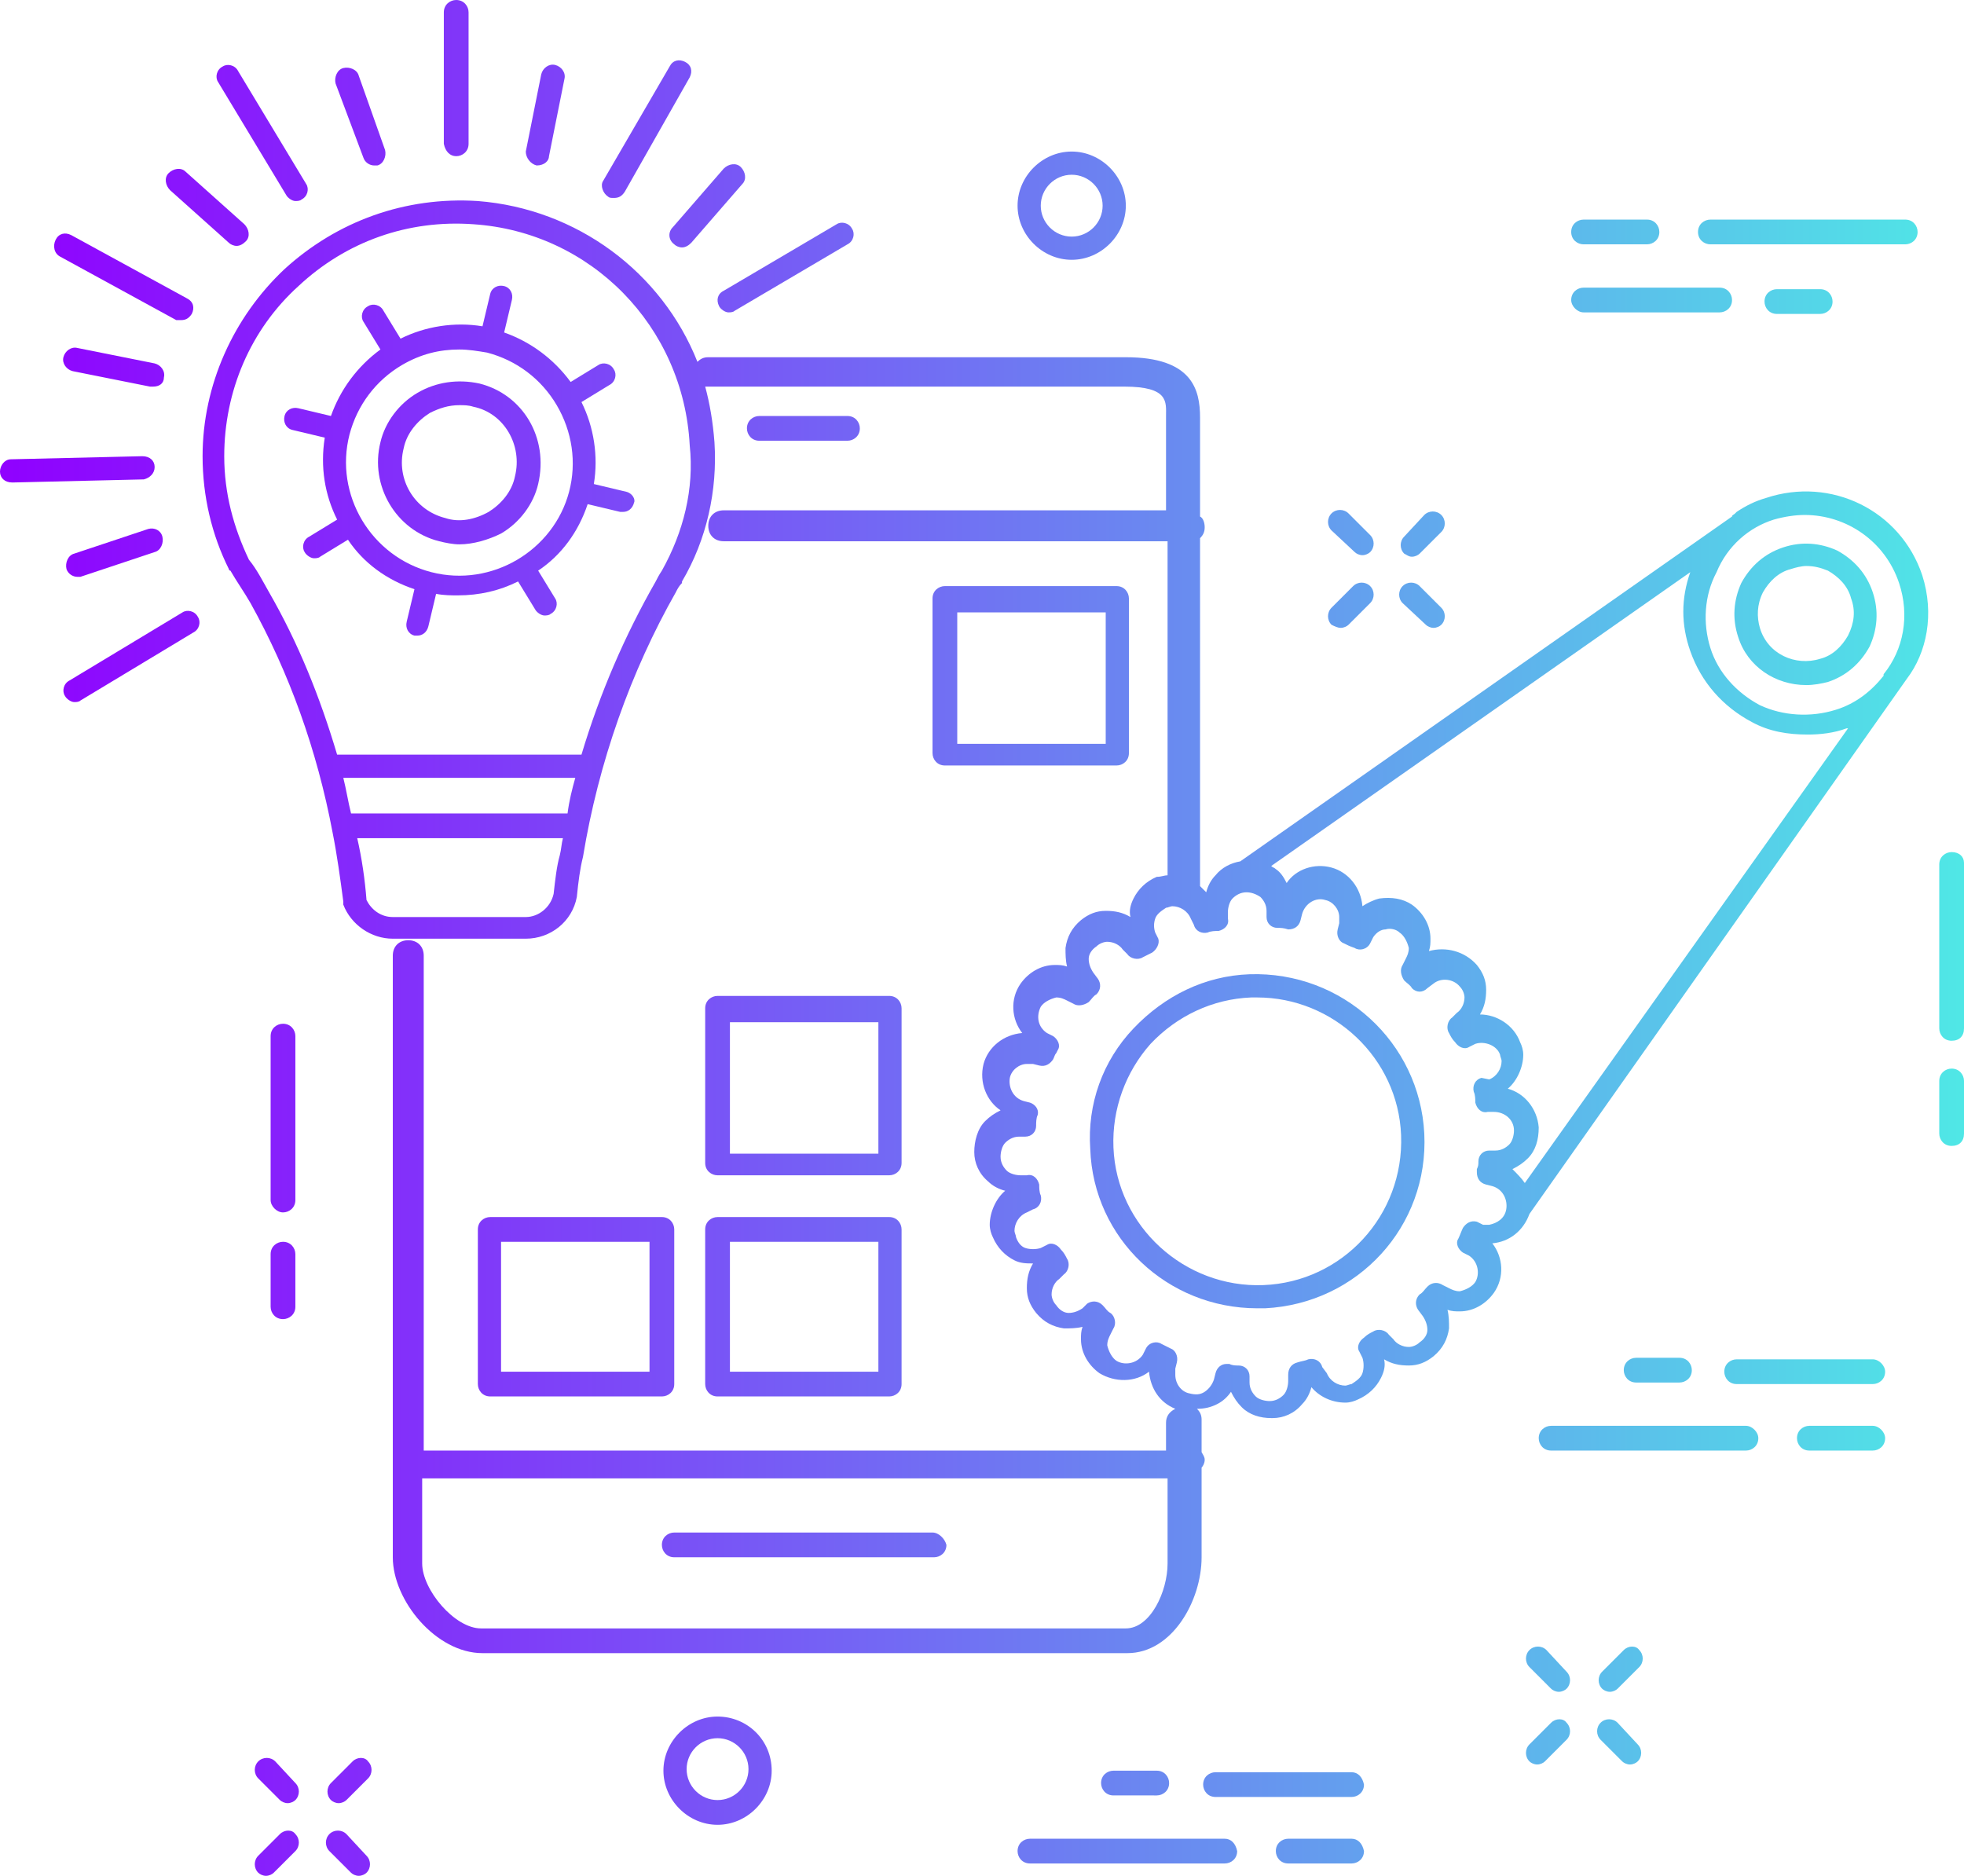 <?xml version="1.0" encoding="UTF-8"?> <!-- Generator: Adobe Illustrator 22.0.1, SVG Export Plug-In . SVG Version: 6.00 Build 0) --> <svg xmlns="http://www.w3.org/2000/svg" xmlns:xlink="http://www.w3.org/1999/xlink" id="Слой_1" x="0px" y="0px" viewBox="0 0 127 121.3" style="enable-background:new 0 0 127 121.3;" xml:space="preserve"> <style type="text/css"> .st0{fill:url(#SVGID_1_);} .st1{fill:url(#SVGID_2_);} .st2{fill:url(#SVGID_3_);} .st3{fill:url(#SVGID_4_);} .st4{fill:url(#SVGID_5_);} .st5{fill:url(#SVGID_6_);} .st6{fill:url(#SVGID_7_);} .st7{fill:url(#SVGID_8_);} .st8{fill:url(#SVGID_9_);} .st9{fill:url(#SVGID_10_);} .st10{fill:url(#SVGID_11_);} .st11{fill:url(#SVGID_12_);} .st12{fill:url(#SVGID_13_);} .st13{fill:url(#SVGID_14_);} .st14{fill:url(#SVGID_15_);} .st15{fill:url(#SVGID_16_);} .st16{fill:url(#SVGID_17_);} .st17{fill:url(#SVGID_18_);} .st18{fill:url(#SVGID_19_);} .st19{fill:url(#SVGID_20_);} .st20{fill:url(#SVGID_21_);} .st21{fill:url(#SVGID_22_);} .st22{fill:url(#SVGID_23_);} .st23{fill:url(#SVGID_24_);} .st24{fill:url(#SVGID_25_);} .st25{fill:url(#SVGID_26_);} .st26{fill:url(#SVGID_27_);} .st27{fill:url(#SVGID_28_);} .st28{fill:url(#SVGID_29_);} .st29{fill:url(#SVGID_30_);} .st30{fill:url(#SVGID_31_);} .st31{fill:url(#SVGID_32_);} .st32{fill:url(#SVGID_33_);} .st33{fill:url(#SVGID_34_);} .st34{fill:url(#SVGID_35_);} .st35{fill:url(#SVGID_36_);} .st36{fill:url(#SVGID_37_);} .st37{fill:url(#SVGID_38_);} .st38{fill:url(#SVGID_39_);} .st39{fill:url(#SVGID_40_);} .st40{fill:url(#SVGID_41_);} .st41{fill:url(#SVGID_42_);} .st42{fill:url(#SVGID_43_);} .st43{fill:url(#SVGID_44_);} .st44{fill:url(#SVGID_45_);} .st45{fill:url(#SVGID_46_);} .st46{fill:url(#SVGID_47_);} .st47{fill:url(#SVGID_48_);} .st48{fill:url(#SVGID_49_);} .st49{fill:url(#SVGID_50_);} .st50{fill:url(#SVGID_51_);} .st51{fill:url(#SVGID_52_);} .st52{fill:url(#SVGID_53_);} .st53{fill:url(#SVGID_54_);} </style> <g> <linearGradient id="SVGID_1_" gradientUnits="userSpaceOnUse" x1="-0.167" y1="29.787" x2="127.84" y2="29.787"> <stop offset="0" style="stop-color:#9000FF"></stop> <stop offset="1" style="stop-color:#4FE9E6"></stop> </linearGradient> <path class="st0" d="M40.5,31.8l-2.1-0.5c0.3-1.8,0-3.7-0.8-5.3l1.8-1.1c0.4-0.2,0.5-0.7,0.3-1c-0.2-0.4-0.7-0.5-1-0.3l-1.8,1.1 c-1.1-1.5-2.6-2.6-4.3-3.2l0.5-2.1c0.1-0.4-0.1-0.8-0.5-0.9s-0.8,0.1-0.9,0.5l-0.5,2.1c-1.8-0.3-3.7,0-5.3,0.8l-1.1-1.8 c-0.2-0.4-0.7-0.5-1-0.3c-0.4,0.2-0.5,0.7-0.3,1l1.1,1.8c-1.5,1.1-2.6,2.6-3.2,4.3l-2.1-0.5c-0.4-0.1-0.8,0.1-0.9,0.5 s0.1,0.8,0.5,0.9l2.1,0.5c-0.3,1.9,0,3.7,0.8,5.3L20,34.7c-0.4,0.2-0.5,0.7-0.3,1c0.1,0.2,0.4,0.4,0.6,0.4c0.1,0,0.3,0,0.4-0.1 l1.8-1.1c1,1.5,2.5,2.6,4.3,3.2l-0.5,2.1c-0.1,0.4,0.1,0.8,0.5,0.9c0.1,0,0.1,0,0.2,0c0.3,0,0.6-0.2,0.7-0.6l0.5-2.1 c0.5,0.1,1,0.1,1.4,0.1c1.4,0,2.7-0.3,3.9-0.9l1.1,1.8c0.1,0.2,0.4,0.4,0.6,0.4c0.1,0,0.3,0,0.4-0.1c0.4-0.2,0.5-0.7,0.3-1 l-1.1-1.8c1.5-1,2.6-2.5,3.2-4.3l2.1,0.5c0.1,0,0.1,0,0.2,0c0.3,0,0.6-0.2,0.7-0.6C41.1,32.3,40.9,31.9,40.5,31.8z M27.9,37 c-3.9-1-6.3-5-5.3-8.9c0.5-1.9,1.7-3.5,3.4-4.5c1.2-0.7,2.4-1,3.7-1c0.6,0,1.2,0.1,1.8,0.2c1.9,0.5,3.5,1.7,4.5,3.4 c1,1.7,1.3,3.7,0.8,5.6C35.8,35.6,31.8,38,27.9,37z"></path> <linearGradient id="SVGID_2_" gradientUnits="userSpaceOnUse" x1="-0.167" y1="29.933" x2="127.84" y2="29.933"> <stop offset="0" style="stop-color:#9000FF"></stop> <stop offset="1" style="stop-color:#4FE9E6"></stop> </linearGradient> <path class="st1" d="M31,24.8c-1.4-0.3-2.8-0.1-4,0.6s-2.1,1.9-2.4,3.2c-0.7,2.8,1,5.7,3.8,6.4c0.4,0.1,0.9,0.2,1.3,0.2 c0.9,0,1.9-0.3,2.7-0.7c1.2-0.7,2.1-1.9,2.4-3.2C35.5,28.3,33.8,25.5,31,24.8z M33.3,30.8c-0.2,1-0.9,1.8-1.7,2.3 c-0.9,0.5-1.9,0.7-2.8,0.4c-2-0.5-3.2-2.5-2.7-4.5c0.2-1,0.9-1.8,1.7-2.3c0.6-0.3,1.2-0.5,1.9-0.5c0.3,0,0.6,0,0.9,0.1 C32.6,26.7,33.8,28.8,33.3,30.8z"></path> <linearGradient id="SVGID_3_" gradientUnits="userSpaceOnUse" x1="-0.167" y1="17.3" x2="127.84" y2="17.3"> <stop offset="0" style="stop-color:#9000FF"></stop> <stop offset="1" style="stop-color:#4FE9E6"></stop> </linearGradient> <path class="st2" d="M46.5,19.8c0.1,0.2,0.4,0.4,0.6,0.4c0.1,0,0.3,0,0.4-0.1l7.3-4.3c0.4-0.2,0.5-0.7,0.3-1 c-0.2-0.4-0.7-0.5-1-0.3l-7.3,4.3C46.4,19,46.3,19.4,46.5,19.8z"></path> <linearGradient id="SVGID_4_" gradientUnits="userSpaceOnUse" x1="-0.167" y1="13.309" x2="127.84" y2="13.309"> <stop offset="0" style="stop-color:#9000FF"></stop> <stop offset="1" style="stop-color:#4FE9E6"></stop> </linearGradient> <path class="st3" d="M43.6,15.8c0.1,0.1,0.3,0.2,0.5,0.2s0.4-0.1,0.6-0.3l3.3-3.8c0.3-0.3,0.2-0.8-0.1-1.1s-0.8-0.2-1.1,0.1 l-3.3,3.8C43.2,15,43.2,15.5,43.6,15.8z"></path> <linearGradient id="SVGID_5_" gradientUnits="userSpaceOnUse" x1="-0.167" y1="8.6" x2="127.84" y2="8.6"> <stop offset="0" style="stop-color:#9000FF"></stop> <stop offset="1" style="stop-color:#4FE9E6"></stop> </linearGradient> <path class="st4" d="M18.5,12.6c0.1,0.2,0.4,0.4,0.6,0.4c0.1,0,0.3,0,0.4-0.1c0.4-0.2,0.5-0.7,0.3-1l-4.4-7.3 c-0.2-0.4-0.7-0.5-1-0.3c-0.4,0.2-0.5,0.7-0.3,1L18.5,12.6z"></path> <linearGradient id="SVGID_6_" gradientUnits="userSpaceOnUse" x1="-0.167" y1="17.9" x2="127.84" y2="17.9"> <stop offset="0" style="stop-color:#9000FF"></stop> <stop offset="1" style="stop-color:#4FE9E6"></stop> </linearGradient> <path class="st5" d="M3.9,16.6l7.5,4.1c0.1,0,0.2,0,0.3,0c0.3,0,0.5-0.1,0.7-0.4c0.2-0.4,0.1-0.8-0.3-1l-7.5-4.1 c-0.4-0.2-0.8-0.1-1,0.3C3.4,15.9,3.5,16.4,3.9,16.6z"></path> <linearGradient id="SVGID_7_" gradientUnits="userSpaceOnUse" x1="-0.167" y1="30.35" x2="127.84" y2="30.35"> <stop offset="0" style="stop-color:#9000FF"></stop> <stop offset="1" style="stop-color:#4FE9E6"></stop> </linearGradient> <path class="st6" d="M10,30.2c0-0.4-0.3-0.7-0.8-0.7l0,0l-8.5,0.2c-0.4,0-0.7,0.4-0.7,0.8c0,0.4,0.3,0.7,0.8,0.7l0,0L9.3,31 C9.7,30.9,10,30.6,10,30.2z"></path> <linearGradient id="SVGID_8_" gradientUnits="userSpaceOnUse" x1="-0.167" y1="42.45" x2="127.84" y2="42.45"> <stop offset="0" style="stop-color:#9000FF"></stop> <stop offset="1" style="stop-color:#4FE9E6"></stop> </linearGradient> <path class="st7" d="M11.8,39.6L4.5,44c-0.4,0.2-0.5,0.7-0.3,1c0.1,0.2,0.4,0.4,0.6,0.4c0.1,0,0.3,0,0.4-0.1l7.3-4.4 c0.4-0.2,0.5-0.7,0.3-1C12.6,39.5,12.1,39.4,11.8,39.6z"></path> <linearGradient id="SVGID_9_" gradientUnits="userSpaceOnUse" x1="-0.167" y1="8.35" x2="127.84" y2="8.35"> <stop offset="0" style="stop-color:#9000FF"></stop> <stop offset="1" style="stop-color:#4FE9E6"></stop> </linearGradient> <path class="st8" d="M39.3,12.7c0.1,0.1,0.2,0.1,0.4,0.1c0.3,0,0.5-0.1,0.7-0.4L44.6,5c0.2-0.4,0.1-0.8-0.3-1 c-0.4-0.2-0.8-0.1-1,0.3L39,11.7C38.8,12,39,12.5,39.3,12.7z"></path> <linearGradient id="SVGID_10_" gradientUnits="userSpaceOnUse" x1="-0.167" y1="5.05" x2="127.84" y2="5.05"> <stop offset="0" style="stop-color:#9000FF"></stop> <stop offset="1" style="stop-color:#4FE9E6"></stop> </linearGradient> <path class="st9" d="M29.5,10.1L29.5,10.1c0.4,0,0.8-0.3,0.8-0.8V0.8C30.3,0.4,30,0,29.5,0l0,0c-0.4,0-0.8,0.3-0.8,0.8v8.5 C28.8,9.8,29.1,10.1,29.5,10.1z"></path> <linearGradient id="SVGID_11_" gradientUnits="userSpaceOnUse" x1="-0.167" y1="13.409" x2="127.84" y2="13.409"> <stop offset="0" style="stop-color:#9000FF"></stop> <stop offset="1" style="stop-color:#4FE9E6"></stop> </linearGradient> <path class="st10" d="M14.8,15.7c0.1,0.1,0.3,0.2,0.5,0.2s0.4-0.1,0.6-0.3c0.3-0.3,0.2-0.8-0.1-1.1L12,11.1 c-0.3-0.3-0.8-0.2-1.1,0.1S10.7,12,11,12.3L14.8,15.7z"></path> <linearGradient id="SVGID_12_" gradientUnits="userSpaceOnUse" x1="-0.167" y1="23.74" x2="127.84" y2="23.74"> <stop offset="0" style="stop-color:#9000FF"></stop> <stop offset="1" style="stop-color:#4FE9E6"></stop> </linearGradient> <path class="st11" d="M10,23.5l-5-1c-0.4-0.1-0.8,0.2-0.9,0.6s0.2,0.8,0.6,0.9l5,1c0.1,0,0.1,0,0.2,0c0.4,0,0.7-0.2,0.7-0.6 C10.7,24,10.4,23.6,10,23.5z"></path> <linearGradient id="SVGID_13_" gradientUnits="userSpaceOnUse" x1="-0.167" y1="35.737" x2="127.84" y2="35.737"> <stop offset="0" style="stop-color:#9000FF"></stop> <stop offset="1" style="stop-color:#4FE9E6"></stop> </linearGradient> <path class="st12" d="M9.6,34.2l-4.8,1.6c-0.4,0.1-0.6,0.6-0.5,1c0.1,0.3,0.4,0.5,0.7,0.5c0.1,0,0.2,0,0.2,0l4.8-1.6 c0.4-0.1,0.6-0.6,0.5-1S10,34.1,9.6,34.2z"></path> <linearGradient id="SVGID_14_" gradientUnits="userSpaceOnUse" x1="-0.167" y1="7.44" x2="127.84" y2="7.44"> <stop offset="0" style="stop-color:#9000FF"></stop> <stop offset="1" style="stop-color:#4FE9E6"></stop> </linearGradient> <path class="st13" d="M34.7,10.7L34.7,10.7c0.5,0,0.8-0.3,0.8-0.6l1-5c0.1-0.4-0.2-0.8-0.6-0.9c-0.4-0.1-0.8,0.2-0.9,0.6l-1,5 C34,10.2,34.3,10.6,34.7,10.7z"></path> <linearGradient id="SVGID_15_" gradientUnits="userSpaceOnUse" x1="-0.167" y1="7.537" x2="127.84" y2="7.537"> <stop offset="0" style="stop-color:#9000FF"></stop> <stop offset="1" style="stop-color:#4FE9E6"></stop> </linearGradient> <path class="st14" d="M23.5,10.2c0.1,0.3,0.4,0.5,0.7,0.5c0.1,0,0.2,0,0.2,0c0.4-0.1,0.6-0.6,0.5-1l-1.7-4.8 c-0.1-0.4-0.6-0.6-1-0.5c-0.4,0.1-0.6,0.6-0.5,1L23.5,10.2z"></path> <linearGradient id="SVGID_16_" gradientUnits="userSpaceOnUse" x1="-0.167" y1="73.797" x2="127.84" y2="73.797"> <stop offset="0" style="stop-color:#9000FF"></stop> <stop offset="1" style="stop-color:#4FE9E6"></stop> </linearGradient> <path class="st15" d="M80.8,63c-2.9,0.1-5.5,1.4-7.5,3.5s-3,4.9-2.8,7.8c0.2,5.8,5,10.3,10.8,10.3c0.2,0,0.3,0,0.5,0 c6-0.3,10.6-5.3,10.3-11.3C91.8,67.4,86.8,62.8,80.8,63z M81.7,83.1c-5.1,0.2-9.5-3.8-9.7-8.9c-0.1-2.5,0.8-4.9,2.4-6.7 c1.7-1.8,4-2.9,6.5-3c0.1,0,0.3,0,0.4,0c4.9,0,9.1,3.9,9.3,8.9C90.8,78.6,86.8,82.9,81.7,83.1z"></path> <linearGradient id="SVGID_17_" gradientUnits="userSpaceOnUse" x1="-0.167" y1="39.727" x2="127.84" y2="39.727"> <stop offset="0" style="stop-color:#9000FF"></stop> <stop offset="1" style="stop-color:#4FE9E6"></stop> </linearGradient> <path class="st16" d="M112.4,41.2c0.6,1.9,2.4,3.1,4.4,3.1c0.5,0,1-0.1,1.4-0.2c1.2-0.4,2.1-1.2,2.7-2.3c0.5-1.1,0.6-2.3,0.2-3.5 s-1.2-2.1-2.3-2.7c-1.1-0.5-2.3-0.6-3.5-0.2c-1.2,0.4-2.1,1.2-2.7,2.3C112.1,38.8,112,40,112.4,41.2z M114,38.3 c0.4-0.7,1-1.3,1.8-1.5c0.3-0.1,0.7-0.2,1-0.2c0.5,0,0.9,0.1,1.4,0.3c0.7,0.4,1.3,1,1.5,1.8c0.3,0.8,0.2,1.6-0.2,2.4 c-0.4,0.7-1,1.3-1.8,1.5c-1.6,0.5-3.4-0.3-3.9-2C113.6,39.9,113.6,39.1,114,38.3z"></path> <linearGradient id="SVGID_18_" gradientUnits="userSpaceOnUse" x1="-0.167" y1="59.932" x2="127.84" y2="59.932"> <stop offset="0" style="stop-color:#9000FF"></stop> <stop offset="1" style="stop-color:#4FE9E6"></stop> </linearGradient> <path class="st17" d="M124.3,37.2c-1.4-4.2-5.9-6.4-10.1-5c-0.7,0.2-1.3,0.5-1.9,0.9l0,0l-0.1,0.1c-0.1,0.1-0.2,0.1-0.2,0.2 L80.2,55.7c-0.6,0.1-1.2,0.4-1.6,0.9c-0.3,0.3-0.5,0.7-0.6,1.1c-0.1-0.1-0.3-0.3-0.4-0.4v-0.1V34.8c0.2-0.2,0.3-0.4,0.3-0.7 s-0.1-0.6-0.3-0.7V27c0-1.8-0.5-3.9-4.8-3.9h-27c-0.3,0-0.5,0.1-0.7,0.3c-2.3-5.8-7.8-9.9-14.2-10.4c-4.7-0.3-9.1,1.3-12.5,4.4 c-3.3,3.1-5.3,7.5-5.3,12.1c0,2.6,0.6,5.1,1.7,7.3c0,0,0,0.1,0.1,0.1c0.4,0.7,0.9,1.4,1.3,2.1l0,0c2.5,4.5,4.3,9.5,5.3,14.8 c0.3,1.5,0.5,3,0.7,4.5c0,0.1,0,0.1,0,0.2c0.5,1.3,1.8,2.2,3.2,2.2H34c1.6,0,3-1.1,3.3-2.7c0.1-1,0.2-1.8,0.4-2.6 c1-6.1,3.1-12,6-17.1c0.1-0.2,0.2-0.4,0.4-0.6l-0.6-0.4l0.6,0.4c0,0,0,0,0-0.1c1.6-2.7,2.3-5.9,2.1-9c-0.1-1.3-0.3-2.5-0.6-3.6h0.1 h27c2.9,0,2.7,1,2.7,1.9V33H46.8c-0.6,0-1,0.4-1,1s0.4,1,1,1h28.7v21.6c-0.2,0-0.4,0.1-0.7,0.1c-0.7,0.3-1.2,0.8-1.5,1.4 c-0.2,0.4-0.3,0.8-0.2,1.2c-0.5-0.3-1-0.4-1.6-0.4s-1.1,0.2-1.6,0.6c-0.6,0.5-0.9,1.1-1,1.8c0,0.4,0,0.8,0.1,1.2 c-0.3-0.1-0.5-0.1-0.8-0.1c-0.9,0-1.7,0.5-2.2,1.2c-0.7,1-0.6,2.3,0.1,3.2c-1.2,0.1-2.2,0.9-2.5,2c-0.3,1.2,0.2,2.4,1.1,3 c-0.4,0.2-0.7,0.4-1,0.7c-0.5,0.5-0.7,1.3-0.7,2s0.3,1.4,0.9,1.9c0.3,0.3,0.7,0.5,1.1,0.6c-0.6,0.5-1,1.4-1,2.2 c0,0.3,0.1,0.6,0.2,0.8c0.3,0.7,0.8,1.2,1.4,1.5c0.4,0.2,0.8,0.2,1.2,0.2c-0.3,0.5-0.4,1-0.4,1.6s0.2,1.1,0.6,1.6 c0.5,0.6,1.1,0.9,1.8,1c0.4,0,0.8,0,1.2-0.1c-0.1,0.3-0.1,0.5-0.1,0.8c0,0.9,0.5,1.7,1.2,2.2c1,0.6,2.3,0.6,3.2-0.1 c0.1,1.1,0.7,2,1.7,2.4c-0.4,0.2-0.6,0.5-0.6,0.9v1.8h-48v-32c0-0.6-0.4-1-1-1s-1,0.4-1,1v38.9c0,2.8,2.8,6.2,5.8,6.2h41.7 c2.9,0,4.8-3.4,4.8-6.2v-5.8c0.1-0.1,0.2-0.3,0.2-0.5s-0.1-0.3-0.2-0.5v-2.1c0-0.3-0.1-0.5-0.3-0.7c0.5,0,0.9-0.1,1.3-0.3 c0.4-0.2,0.7-0.5,0.9-0.8c0.2,0.4,0.4,0.7,0.7,1c0.5,0.5,1.2,0.7,1.9,0.7h0.1c0.7,0,1.4-0.3,1.9-0.9c0.3-0.3,0.5-0.7,0.6-1.1 c0.5,0.6,1.3,1,2.2,1c0.3,0,0.6-0.1,0.8-0.2c0.7-0.3,1.2-0.8,1.5-1.4c0.2-0.4,0.3-0.8,0.2-1.2c0.5,0.3,1,0.4,1.6,0.4 s1.1-0.2,1.6-0.6c0.6-0.5,0.9-1.1,1-1.8c0-0.4,0-0.8-0.1-1.2c0.3,0.1,0.5,0.1,0.8,0.1c0.9,0,1.7-0.5,2.2-1.2c0.7-1,0.6-2.3-0.1-3.2 c1.1-0.1,2-0.8,2.4-1.9l24.4-34.6l0,0C124.6,42.2,125.1,39.7,124.3,37.2z M36.7,52.6h-14c-0.2-0.8-0.3-1.5-0.5-2.3h15 C37,51,36.8,51.8,36.7,52.6z M35.8,57.8c-0.2,0.9-1,1.5-1.8,1.5h-8.6c-0.8,0-1.4-0.5-1.7-1.1c-0.1-1.3-0.3-2.7-0.6-4h13.3 c-0.1,0.4-0.1,0.7-0.2,1.1C36,56,35.9,56.9,35.8,57.8z M42.8,36.9L42.8,36.9c-0.2,0.3-0.3,0.5-0.4,0.7c-2,3.5-3.6,7.2-4.8,11.2 H21.8c-1.1-3.7-2.5-7.2-4.4-10.5l0,0c-0.4-0.7-0.8-1.5-1.3-2.1c-1-2.1-1.6-4.3-1.6-6.7c0-4.2,1.7-8.2,4.8-11 c3.1-2.9,7.1-4.3,11.3-4c7.6,0.5,13.6,6.6,14,14.3C44.9,31.6,44.2,34.4,42.8,36.9z M114.7,33.6c0.7-0.2,1.4-0.3,2-0.3 c2.7,0,5.2,1.7,6.1,4.4c0.7,2.1,0.3,4.3-1,5.9v0.1c-0.8,1-1.8,1.8-3.1,2.2c-1.6,0.5-3.4,0.4-4.9-0.3c-1.5-0.8-2.7-2.1-3.2-3.7 c-0.5-1.6-0.4-3.4,0.4-4.9C111.7,35.3,113.1,34.1,114.7,33.6z M97.8,75.6c0.4-0.2,0.7-0.4,1-0.7c0.5-0.5,0.7-1.2,0.7-2 c-0.1-1.2-0.9-2.2-2-2.5c0.6-0.5,1-1.4,1-2.2c0-0.3-0.1-0.6-0.2-0.8c-0.4-1.1-1.5-1.8-2.6-1.8c0.3-0.5,0.4-1,0.4-1.6 c0-0.6-0.2-1.1-0.6-1.6c-0.8-0.9-2-1.2-3.1-0.9c0.1-0.3,0.1-0.5,0.1-0.8c0-0.9-0.5-1.7-1.2-2.2c-0.6-0.4-1.3-0.5-2.1-0.4 c-0.4,0.1-0.8,0.3-1.1,0.5c-0.1-1.2-0.9-2.2-2-2.5s-2.3,0.1-2.9,1c-0.2-0.4-0.4-0.7-0.7-0.9c-0.1-0.1-0.2-0.1-0.3-0.2l27.1-19 c-0.6,1.7-0.6,3.4,0,5.1c0.7,2,2.1,3.6,4,4.6c1.1,0.6,2.3,0.8,3.6,0.8c0.8,0,1.7-0.1,2.5-0.4c0,0,0,0,0.1,0L98.6,76.5 C98.4,76.2,98.1,75.9,97.8,75.6z M72.8,105.3H31.1c-1.7,0-3.8-2.5-3.8-4.2v-5.5h48.2v5.5C75.5,102.9,74.4,105.3,72.8,105.3z M96.3,79.2c-0.1,0-0.3,0-0.4,0L95.5,79c-0.4-0.1-0.7,0.1-0.9,0.4c-0.1,0.2-0.2,0.5-0.3,0.7c-0.2,0.3,0,0.7,0.3,0.9l0.4,0.2 c0.6,0.4,0.7,1.2,0.4,1.7c-0.2,0.3-0.6,0.5-1,0.6c-0.3,0-0.5-0.1-0.7-0.2l-0.4-0.2c-0.3-0.2-0.7-0.2-1,0.1 c-0.2,0.2-0.3,0.4-0.5,0.5c-0.3,0.3-0.3,0.7-0.1,1l0.3,0.4c0.2,0.3,0.3,0.6,0.3,0.9s-0.2,0.6-0.5,0.8c-0.2,0.2-0.5,0.3-0.7,0.3 c-0.4,0-0.8-0.2-1-0.5l-0.3-0.3c-0.2-0.3-0.7-0.4-1-0.2c-0.2,0.1-0.4,0.2-0.6,0.4c-0.3,0.2-0.5,0.6-0.3,0.9l0.2,0.4 c0.1,0.3,0.1,0.7,0,1s-0.4,0.5-0.7,0.7c-0.1,0-0.3,0.1-0.4,0.1c-0.5,0-1-0.3-1.2-0.8l-0.3-0.4c-0.1-0.4-0.5-0.6-0.9-0.5 c-0.2,0.1-0.4,0.1-0.7,0.2c-0.4,0.1-0.6,0.4-0.6,0.8v0.4c0,0.3-0.1,0.7-0.3,0.9c-0.2,0.2-0.5,0.4-0.9,0.4c-0.3,0-0.7-0.1-0.9-0.3 c-0.2-0.2-0.4-0.5-0.4-0.9V89c0-0.4-0.3-0.7-0.7-0.7c-0.2,0-0.4,0-0.6-0.1h-0.1h-0.1c-0.3,0-0.6,0.2-0.7,0.6l-0.1,0.4 c-0.1,0.3-0.3,0.6-0.6,0.8c-0.3,0.2-0.6,0.2-1,0.1C76.4,90,76,89.5,76,88.9c0-0.1,0-0.3,0-0.4l0.1-0.4c0.1-0.4-0.1-0.8-0.4-0.9 c-0.2-0.1-0.4-0.2-0.6-0.3c-0.3-0.2-0.8-0.1-1,0.3l-0.2,0.4c-0.4,0.6-1.2,0.7-1.7,0.4c-0.3-0.2-0.5-0.6-0.6-1 c0-0.3,0.1-0.5,0.2-0.7l0.2-0.4c0.2-0.3,0.1-0.8-0.2-1c-0.2-0.1-0.3-0.3-0.5-0.5c-0.3-0.3-0.7-0.3-1-0.1L70,84.6 c-0.3,0.2-0.6,0.3-0.9,0.3s-0.6-0.2-0.8-0.5c-0.2-0.2-0.3-0.5-0.3-0.7c0-0.4,0.2-0.8,0.5-1l0.3-0.3c0.3-0.2,0.4-0.7,0.2-1 c-0.1-0.2-0.2-0.4-0.4-0.6c-0.2-0.3-0.6-0.5-0.9-0.3l-0.4,0.2c-0.3,0.1-0.7,0.1-1,0s-0.5-0.4-0.6-0.7c0-0.1-0.1-0.3-0.1-0.4 c0-0.5,0.3-1,0.8-1.2l0.4-0.2c0.4-0.1,0.6-0.5,0.5-0.9c-0.1-0.2-0.1-0.5-0.1-0.7c-0.1-0.4-0.4-0.7-0.8-0.6H66 c-0.3,0-0.7-0.1-0.9-0.3c-0.2-0.2-0.4-0.5-0.4-0.9c0-0.3,0.1-0.7,0.3-0.9c0.2-0.2,0.5-0.4,0.9-0.4h0.4c0.4,0,0.7-0.3,0.7-0.7 c0-0.2,0-0.5,0.1-0.7c0.1-0.4-0.2-0.7-0.5-0.8l-0.4-0.1c-0.7-0.2-1-0.9-0.9-1.5c0.1-0.5,0.6-0.9,1.1-0.9c0.1,0,0.3,0,0.4,0l0.4,0.1 c0.4,0.1,0.7-0.1,0.9-0.4c0.1-0.2,0.1-0.3,0.2-0.4l0.1-0.2c0.2-0.3,0-0.7-0.3-0.9l-0.4-0.2c-0.6-0.4-0.7-1.1-0.4-1.7 c0.2-0.3,0.6-0.5,1-0.6c0.3,0,0.5,0.1,0.7,0.2l0.4,0.2c0.3,0.2,0.7,0.1,1-0.1c0.2-0.2,0.3-0.4,0.5-0.5c0.3-0.3,0.3-0.7,0.1-1 l-0.3-0.4c-0.2-0.3-0.3-0.6-0.3-0.9s0.2-0.6,0.5-0.8c0.2-0.2,0.5-0.3,0.7-0.3c0.4,0,0.8,0.2,1,0.5l0.3,0.3c0.2,0.3,0.7,0.4,1,0.2 c0.2-0.1,0.4-0.2,0.6-0.3c0.3-0.2,0.5-0.6,0.4-0.9l-0.2-0.4c-0.1-0.3-0.1-0.6,0-0.9c0.1-0.3,0.4-0.5,0.7-0.7c0.1,0,0.3-0.1,0.4-0.1 c0.5,0,1,0.3,1.2,0.8l0.2,0.4c0.1,0.4,0.5,0.6,0.9,0.5c0.2-0.1,0.5-0.1,0.7-0.1c0.4-0.1,0.7-0.4,0.6-0.8V59c0-0.3,0.1-0.7,0.3-0.9 c0.2-0.2,0.5-0.4,0.9-0.4c0.3,0,0.6,0.1,0.9,0.3c0.2,0.2,0.4,0.5,0.4,0.9v0.4c0,0.4,0.3,0.7,0.7,0.7c0.2,0,0.4,0,0.7,0.1 c0.4,0,0.7-0.2,0.8-0.6l0.1-0.4c0.2-0.7,0.9-1.1,1.5-0.9c0.5,0.1,0.9,0.6,0.9,1.1c0,0.1,0,0.3,0,0.4l-0.1,0.4 c-0.1,0.4,0.1,0.8,0.4,0.9c0.2,0.1,0.4,0.2,0.7,0.3c0.3,0.2,0.8,0.1,1-0.3l0.2-0.4c0.2-0.3,0.5-0.5,0.8-0.5c0.3-0.1,0.7,0,0.9,0.2 c0.3,0.2,0.5,0.6,0.6,1c0,0.3-0.1,0.5-0.2,0.7l-0.2,0.4c-0.2,0.3-0.1,0.7,0.1,1c0.2,0.2,0.4,0.3,0.5,0.5c0.3,0.3,0.7,0.3,1,0 l0.4-0.3c0.5-0.4,1.3-0.3,1.7,0.2c0.2,0.2,0.3,0.5,0.3,0.7c0,0.4-0.2,0.8-0.5,1l-0.3,0.3c-0.3,0.2-0.4,0.7-0.2,1 c0.1,0.2,0.2,0.4,0.4,0.6c0.2,0.3,0.6,0.5,0.9,0.3l0.4-0.2c0.6-0.2,1.4,0.1,1.6,0.7c0,0.1,0.1,0.3,0.1,0.4c0,0.5-0.3,1-0.8,1.2 l-0.5-0.1c-0.4,0.1-0.6,0.5-0.5,0.9c0.1,0.2,0.1,0.5,0.1,0.7c0.1,0.4,0.4,0.7,0.8,0.6h0.4c0.7,0,1.3,0.5,1.3,1.2 c0,0.3-0.1,0.7-0.3,0.9c-0.2,0.2-0.5,0.4-0.9,0.4h-0.4c-0.4,0-0.7,0.3-0.7,0.7c0,0.2,0,0.3-0.1,0.5v0.2c0,0.4,0.2,0.7,0.6,0.8 l0.4,0.1c0.7,0.2,1,0.9,0.9,1.5C97.3,78.8,96.8,79.1,96.3,79.2z"></path> <linearGradient id="SVGID_19_" gradientUnits="userSpaceOnUse" x1="-0.167" y1="72.3" x2="127.84" y2="72.3"> <stop offset="0" style="stop-color:#9000FF"></stop> <stop offset="1" style="stop-color:#4FE9E6"></stop> </linearGradient> <path class="st18" d="M18.3,78.4c0.4,0,0.8-0.3,0.8-0.8V67c0-0.4-0.3-0.8-0.8-0.8c-0.4,0-0.8,0.3-0.8,0.8v10.6 C17.5,78,17.9,78.4,18.3,78.4z"></path> <linearGradient id="SVGID_20_" gradientUnits="userSpaceOnUse" x1="-0.167" y1="82.8" x2="127.84" y2="82.8"> <stop offset="0" style="stop-color:#9000FF"></stop> <stop offset="1" style="stop-color:#4FE9E6"></stop> </linearGradient> <path class="st19" d="M17.5,84.5c0,0.4,0.3,0.8,0.8,0.8c0.4,0,0.8-0.3,0.8-0.8v-3.4c0-0.4-0.3-0.8-0.8-0.8c-0.4,0-0.8,0.3-0.8,0.8 V84.5z"></path> <linearGradient id="SVGID_21_" gradientUnits="userSpaceOnUse" x1="-0.167" y1="61.2" x2="127.84" y2="61.2"> <stop offset="0" style="stop-color:#9000FF"></stop> <stop offset="1" style="stop-color:#4FE9E6"></stop> </linearGradient> <path class="st20" d="M126.2,55.1c-0.4,0-0.8,0.3-0.8,0.8v10.6c0,0.4,0.3,0.8,0.8,0.8s0.8-0.3,0.8-0.8V55.8 C127,55.4,126.7,55.1,126.2,55.1z"></path> <linearGradient id="SVGID_22_" gradientUnits="userSpaceOnUse" x1="-0.167" y1="71.6" x2="127.84" y2="71.6"> <stop offset="0" style="stop-color:#9000FF"></stop> <stop offset="1" style="stop-color:#4FE9E6"></stop> </linearGradient> <path class="st21" d="M126.2,69.1c-0.4,0-0.8,0.3-0.8,0.8v3.4c0,0.4,0.3,0.8,0.8,0.8s0.8-0.3,0.8-0.8v-3.4 C127,69.5,126.7,69.1,126.2,69.1z"></path> <linearGradient id="SVGID_23_" gradientUnits="userSpaceOnUse" x1="-0.167" y1="107.938" x2="127.84" y2="107.938"> <stop offset="0" style="stop-color:#9000FF"></stop> <stop offset="1" style="stop-color:#4FE9E6"></stop> </linearGradient> <path class="st22" d="M100,106.7c-0.3-0.3-0.8-0.3-1.1,0c-0.3,0.3-0.3,0.8,0,1.1l1.4,1.4c0.1,0.1,0.3,0.2,0.5,0.2s0.4-0.1,0.5-0.2 c0.3-0.3,0.3-0.8,0-1.1L100,106.7z"></path> <linearGradient id="SVGID_24_" gradientUnits="userSpaceOnUse" x1="-0.167" y1="112.638" x2="127.84" y2="112.638"> <stop offset="0" style="stop-color:#9000FF"></stop> <stop offset="1" style="stop-color:#4FE9E6"></stop> </linearGradient> <path class="st23" d="M104.6,111.4c-0.3-0.3-0.8-0.3-1.1,0c-0.3,0.3-0.3,0.8,0,1.1l1.4,1.4c0.1,0.1,0.3,0.2,0.5,0.2 s0.4-0.1,0.5-0.2c0.3-0.3,0.3-0.8,0-1.1L104.6,111.4z"></path> <linearGradient id="SVGID_25_" gradientUnits="userSpaceOnUse" x1="-0.167" y1="112.638" x2="127.84" y2="112.638"> <stop offset="0" style="stop-color:#9000FF"></stop> <stop offset="1" style="stop-color:#4FE9E6"></stop> </linearGradient> <path class="st24" d="M100.3,111.4l-1.4,1.4c-0.3,0.3-0.3,0.8,0,1.1c0.1,0.1,0.3,0.2,0.5,0.2s0.4-0.1,0.5-0.2l1.4-1.4 c0.3-0.3,0.3-0.8,0-1.1C101.1,111.1,100.6,111.1,100.3,111.4z"></path> <linearGradient id="SVGID_26_" gradientUnits="userSpaceOnUse" x1="-0.167" y1="107.938" x2="127.84" y2="107.938"> <stop offset="0" style="stop-color:#9000FF"></stop> <stop offset="1" style="stop-color:#4FE9E6"></stop> </linearGradient> <path class="st25" d="M105,106.7l-1.4,1.4c-0.3,0.3-0.3,0.8,0,1.1c0.1,0.1,0.3,0.2,0.5,0.2s0.4-0.1,0.5-0.2l1.4-1.4 c0.3-0.3,0.3-0.8,0-1.1C105.8,106.4,105.3,106.4,105,106.7z"></path> <linearGradient id="SVGID_27_" gradientUnits="userSpaceOnUse" x1="-0.167" y1="115.138" x2="127.84" y2="115.138"> <stop offset="0" style="stop-color:#9000FF"></stop> <stop offset="1" style="stop-color:#4FE9E6"></stop> </linearGradient> <path class="st26" d="M17.8,113.9c-0.3-0.3-0.8-0.3-1.1,0c-0.3,0.3-0.3,0.8,0,1.1l1.4,1.4c0.1,0.1,0.3,0.2,0.5,0.2s0.4-0.1,0.5-0.2 c0.3-0.3,0.3-0.8,0-1.1L17.8,113.9z"></path> <linearGradient id="SVGID_28_" gradientUnits="userSpaceOnUse" x1="-0.167" y1="119.838" x2="127.84" y2="119.838"> <stop offset="0" style="stop-color:#9000FF"></stop> <stop offset="1" style="stop-color:#4FE9E6"></stop> </linearGradient> <path class="st27" d="M22.4,118.6c-0.3-0.3-0.8-0.3-1.1,0c-0.3,0.3-0.3,0.8,0,1.1l1.4,1.4c0.1,0.1,0.3,0.2,0.5,0.2s0.4-0.1,0.5-0.2 c0.3-0.3,0.3-0.8,0-1.1L22.4,118.6z"></path> <linearGradient id="SVGID_29_" gradientUnits="userSpaceOnUse" x1="-0.167" y1="119.838" x2="127.84" y2="119.838"> <stop offset="0" style="stop-color:#9000FF"></stop> <stop offset="1" style="stop-color:#4FE9E6"></stop> </linearGradient> <path class="st28" d="M18.1,118.6l-1.4,1.4c-0.3,0.3-0.3,0.8,0,1.1c0.1,0.1,0.3,0.2,0.5,0.2s0.4-0.1,0.5-0.2l1.4-1.4 c0.3-0.3,0.3-0.8,0-1.1C18.9,118.3,18.4,118.3,18.1,118.6z"></path> <linearGradient id="SVGID_30_" gradientUnits="userSpaceOnUse" x1="-0.167" y1="115.138" x2="127.84" y2="115.138"> <stop offset="0" style="stop-color:#9000FF"></stop> <stop offset="1" style="stop-color:#4FE9E6"></stop> </linearGradient> <path class="st29" d="M22.8,113.9l-1.4,1.4c-0.3,0.3-0.3,0.8,0,1.1c0.1,0.1,0.3,0.2,0.5,0.2s0.4-0.1,0.5-0.2l1.4-1.4 c0.3-0.3,0.3-0.8,0-1.1C23.6,113.6,23.1,113.6,22.8,113.9z"></path> <linearGradient id="SVGID_31_" gradientUnits="userSpaceOnUse" x1="-0.167" y1="34.438" x2="127.84" y2="34.438"> <stop offset="0" style="stop-color:#9000FF"></stop> <stop offset="1" style="stop-color:#4FE9E6"></stop> </linearGradient> <path class="st30" d="M87.6,35.7c0.1,0.1,0.3,0.2,0.5,0.2s0.4-0.1,0.5-0.2c0.3-0.3,0.3-0.8,0-1.1l-1.4-1.4c-0.3-0.3-0.8-0.3-1.1,0 c-0.3,0.3-0.3,0.8,0,1.1L87.6,35.7z"></path> <linearGradient id="SVGID_32_" gradientUnits="userSpaceOnUse" x1="-0.167" y1="39.138" x2="127.84" y2="39.138"> <stop offset="0" style="stop-color:#9000FF"></stop> <stop offset="1" style="stop-color:#4FE9E6"></stop> </linearGradient> <path class="st31" d="M92.2,40.4c0.1,0.1,0.3,0.2,0.5,0.2s0.4-0.1,0.5-0.2c0.3-0.3,0.3-0.8,0-1.1l-1.4-1.4c-0.3-0.3-0.8-0.3-1.1,0 c-0.3,0.3-0.3,0.8,0,1.1L92.2,40.4z"></path> <linearGradient id="SVGID_33_" gradientUnits="userSpaceOnUse" x1="-0.167" y1="39.138" x2="127.84" y2="39.138"> <stop offset="0" style="stop-color:#9000FF"></stop> <stop offset="1" style="stop-color:#4FE9E6"></stop> </linearGradient> <path class="st32" d="M86.7,40.6c0.2,0,0.4-0.1,0.5-0.2l1.4-1.4c0.3-0.3,0.3-0.8,0-1.1s-0.8-0.3-1.1,0l-1.4,1.4 c-0.3,0.3-0.3,0.8,0,1.1C86.3,40.5,86.5,40.6,86.7,40.6z"></path> <linearGradient id="SVGID_34_" gradientUnits="userSpaceOnUse" x1="-0.167" y1="34.538" x2="127.84" y2="34.538"> <stop offset="0" style="stop-color:#9000FF"></stop> <stop offset="1" style="stop-color:#4FE9E6"></stop> </linearGradient> <path class="st33" d="M91.3,36c0.2,0,0.4-0.1,0.5-0.2l1.4-1.4c0.3-0.3,0.3-0.8,0-1.1s-0.8-0.3-1.1,0l-1.3,1.4 c-0.3,0.3-0.3,0.8,0,1.1C91,35.9,91.1,36,91.3,36z"></path> <linearGradient id="SVGID_35_" gradientUnits="userSpaceOnUse" x1="-0.167" y1="114.5" x2="127.84" y2="114.5"> <stop offset="0" style="stop-color:#9000FF"></stop> <stop offset="1" style="stop-color:#4FE9E6"></stop> </linearGradient> <path class="st34" d="M46.4,111c-1.9,0-3.5,1.6-3.5,3.5s1.6,3.5,3.5,3.5s3.5-1.6,3.5-3.5C49.9,112.5,48.3,111,46.4,111z M46.4,116.4c-1.1,0-2-0.9-2-2s0.9-2,2-2s2,0.9,2,2C48.4,115.5,47.5,116.4,46.4,116.4z"></path> <linearGradient id="SVGID_36_" gradientUnits="userSpaceOnUse" x1="-0.167" y1="13.3" x2="127.84" y2="13.3"> <stop offset="0" style="stop-color:#9000FF"></stop> <stop offset="1" style="stop-color:#4FE9E6"></stop> </linearGradient> <path class="st35" d="M69.3,16.8c1.9,0,3.5-1.6,3.5-3.5s-1.6-3.5-3.5-3.5s-3.5,1.6-3.5,3.5S67.4,16.8,69.3,16.8z M69.3,11.3 c1.1,0,2,0.9,2,2s-0.9,2-2,2s-2-0.9-2-2S68.2,11.3,69.3,11.3z"></path> <linearGradient id="SVGID_37_" gradientUnits="userSpaceOnUse" x1="-0.167" y1="119.7" x2="127.84" y2="119.7"> <stop offset="0" style="stop-color:#9000FF"></stop> <stop offset="1" style="stop-color:#4FE9E6"></stop> </linearGradient> <path class="st36" d="M79.2,118.9H66.6c-0.4,0-0.8,0.3-0.8,0.8c0,0.4,0.3,0.8,0.8,0.8h12.6c0.4,0,0.8-0.3,0.8-0.8 C79.9,119.2,79.6,118.9,79.2,118.9z"></path> <linearGradient id="SVGID_38_" gradientUnits="userSpaceOnUse" x1="-0.167" y1="119.7" x2="127.84" y2="119.7"> <stop offset="0" style="stop-color:#9000FF"></stop> <stop offset="1" style="stop-color:#4FE9E6"></stop> </linearGradient> <path class="st37" d="M87.4,118.9h-4.1c-0.4,0-0.8,0.3-0.8,0.8c0,0.4,0.3,0.8,0.8,0.8h4.1c0.4,0,0.8-0.3,0.8-0.8 C88.1,119.2,87.8,118.9,87.4,118.9z"></path> <linearGradient id="SVGID_39_" gradientUnits="userSpaceOnUse" x1="-0.167" y1="115.4" x2="127.84" y2="115.4"> <stop offset="0" style="stop-color:#9000FF"></stop> <stop offset="1" style="stop-color:#4FE9E6"></stop> </linearGradient> <path class="st38" d="M87.4,114.6h-8.8c-0.4,0-0.8,0.3-0.8,0.8c0,0.4,0.3,0.8,0.8,0.8h8.8c0.4,0,0.8-0.3,0.8-0.8 C88.1,114.9,87.8,114.6,87.4,114.6z"></path> <linearGradient id="SVGID_40_" gradientUnits="userSpaceOnUse" x1="-0.167" y1="115.3" x2="127.84" y2="115.3"> <stop offset="0" style="stop-color:#9000FF"></stop> <stop offset="1" style="stop-color:#4FE9E6"></stop> </linearGradient> <path class="st39" d="M74.8,116.1c0.4,0,0.8-0.3,0.8-0.8c0-0.4-0.3-0.8-0.8-0.8H72c-0.4,0-0.8,0.3-0.8,0.8c0,0.4,0.3,0.8,0.8,0.8 H74.8z"></path> <linearGradient id="SVGID_41_" gradientUnits="userSpaceOnUse" x1="-0.167" y1="93" x2="127.84" y2="93"> <stop offset="0" style="stop-color:#9000FF"></stop> <stop offset="1" style="stop-color:#4FE9E6"></stop> </linearGradient> <path class="st40" d="M112.9,92.2h-12.6c-0.4,0-0.8,0.3-0.8,0.8c0,0.4,0.3,0.8,0.8,0.8h12.6c0.4,0,0.8-0.3,0.8-0.8 C113.7,92.6,113.3,92.2,112.9,92.2z"></path> <linearGradient id="SVGID_42_" gradientUnits="userSpaceOnUse" x1="-0.167" y1="93" x2="127.84" y2="93"> <stop offset="0" style="stop-color:#9000FF"></stop> <stop offset="1" style="stop-color:#4FE9E6"></stop> </linearGradient> <path class="st41" d="M121.1,92.2H117c-0.4,0-0.8,0.3-0.8,0.8c0,0.4,0.3,0.8,0.8,0.8h4.1c0.4,0,0.8-0.3,0.8-0.8 C121.9,92.6,121.5,92.2,121.1,92.2z"></path> <linearGradient id="SVGID_43_" gradientUnits="userSpaceOnUse" x1="-0.167" y1="88.7" x2="127.84" y2="88.7"> <stop offset="0" style="stop-color:#9000FF"></stop> <stop offset="1" style="stop-color:#4FE9E6"></stop> </linearGradient> <path class="st42" d="M121.1,87.9h-8.8c-0.4,0-0.8,0.3-0.8,0.8c0,0.4,0.3,0.8,0.8,0.8h8.8c0.4,0,0.8-0.3,0.8-0.8 C121.9,88.3,121.5,87.9,121.1,87.9z"></path> <linearGradient id="SVGID_44_" gradientUnits="userSpaceOnUse" x1="-0.167" y1="88.6" x2="127.84" y2="88.6"> <stop offset="0" style="stop-color:#9000FF"></stop> <stop offset="1" style="stop-color:#4FE9E6"></stop> </linearGradient> <path class="st43" d="M108.6,89.4c0.4,0,0.8-0.3,0.8-0.8c0-0.4-0.3-0.8-0.8-0.8h-2.8c-0.4,0-0.8,0.3-0.8,0.8c0,0.4,0.3,0.8,0.8,0.8 H108.6z"></path> <linearGradient id="SVGID_45_" gradientUnits="userSpaceOnUse" x1="-0.167" y1="15" x2="127.84" y2="15"> <stop offset="0" style="stop-color:#9000FF"></stop> <stop offset="1" style="stop-color:#4FE9E6"></stop> </linearGradient> <path class="st44" d="M110.6,15.8h12.6c0.4,0,0.8-0.3,0.8-0.8c0-0.4-0.3-0.8-0.8-0.8h-12.6c-0.4,0-0.8,0.3-0.8,0.8 C109.8,15.5,110.2,15.8,110.6,15.8z"></path> <linearGradient id="SVGID_46_" gradientUnits="userSpaceOnUse" x1="-0.167" y1="15" x2="127.84" y2="15"> <stop offset="0" style="stop-color:#9000FF"></stop> <stop offset="1" style="stop-color:#4FE9E6"></stop> </linearGradient> <path class="st45" d="M102.4,15.8h4.1c0.4,0,0.8-0.3,0.8-0.8c0-0.4-0.3-0.8-0.8-0.8h-4.1c-0.4,0-0.8,0.3-0.8,0.8 C101.6,15.5,102,15.8,102.4,15.8z"></path> <linearGradient id="SVGID_47_" gradientUnits="userSpaceOnUse" x1="-0.167" y1="19.4" x2="127.84" y2="19.4"> <stop offset="0" style="stop-color:#9000FF"></stop> <stop offset="1" style="stop-color:#4FE9E6"></stop> </linearGradient> <path class="st46" d="M102.4,20.2h8.8c0.4,0,0.8-0.3,0.8-0.8c0-0.4-0.3-0.8-0.8-0.8h-8.8c-0.4,0-0.8,0.3-0.8,0.8 C101.6,19.8,102,20.2,102.4,20.2z"></path> <linearGradient id="SVGID_48_" gradientUnits="userSpaceOnUse" x1="-0.167" y1="19.5" x2="127.84" y2="19.5"> <stop offset="0" style="stop-color:#9000FF"></stop> <stop offset="1" style="stop-color:#4FE9E6"></stop> </linearGradient> <path class="st47" d="M114.9,18.7c-0.4,0-0.8,0.3-0.8,0.8c0,0.4,0.3,0.8,0.8,0.8h2.8c0.4,0,0.8-0.3,0.8-0.8c0-0.4-0.3-0.8-0.8-0.8 H114.9z"></path> <linearGradient id="SVGID_49_" gradientUnits="userSpaceOnUse" x1="-0.167" y1="27.7" x2="127.84" y2="27.7"> <stop offset="0" style="stop-color:#9000FF"></stop> <stop offset="1" style="stop-color:#4FE9E6"></stop> </linearGradient> <path class="st48" d="M54.8,28.5c0.4,0,0.8-0.3,0.8-0.8c0-0.4-0.3-0.8-0.8-0.8h-5.7c-0.4,0-0.8,0.3-0.8,0.8c0,0.4,0.3,0.8,0.8,0.8 H54.8z"></path> <linearGradient id="SVGID_50_" gradientUnits="userSpaceOnUse" x1="-0.167" y1="99.9" x2="127.84" y2="99.9"> <stop offset="0" style="stop-color:#9000FF"></stop> <stop offset="1" style="stop-color:#4FE9E6"></stop> </linearGradient> <path class="st49" d="M60.3,99.1H43.6c-0.4,0-0.8,0.3-0.8,0.8c0,0.4,0.3,0.8,0.8,0.8h16.8c0.4,0,0.8-0.3,0.8-0.8 C61.1,99.5,60.7,99.1,60.3,99.1z"></path> <linearGradient id="SVGID_51_" gradientUnits="userSpaceOnUse" x1="-0.167" y1="70.2" x2="127.84" y2="70.2"> <stop offset="0" style="stop-color:#9000FF"></stop> <stop offset="1" style="stop-color:#4FE9E6"></stop> </linearGradient> <path class="st50" d="M46.4,76h11.1c0.4,0,0.8-0.3,0.8-0.8v-10c0-0.4-0.3-0.8-0.8-0.8H46.4c-0.4,0-0.8,0.3-0.8,0.8v10 C45.6,75.7,46,76,46.4,76z M47.2,66.1h9.6v8.5h-9.6L47.2,66.1z"></path> <linearGradient id="SVGID_52_" gradientUnits="userSpaceOnUse" x1="-0.167" y1="43.7" x2="127.84" y2="43.7"> <stop offset="0" style="stop-color:#9000FF"></stop> <stop offset="1" style="stop-color:#4FE9E6"></stop> </linearGradient> <path class="st51" d="M72.2,49.5c0.4,0,0.8-0.3,0.8-0.8v-10c0-0.4-0.3-0.8-0.8-0.8H61.1c-0.4,0-0.8,0.3-0.8,0.8v10 c0,0.4,0.3,0.8,0.8,0.8H72.2z M61.9,39.6h9.6v8.5h-9.6V39.6z"></path> <linearGradient id="SVGID_53_" gradientUnits="userSpaceOnUse" x1="-0.167" y1="84.5" x2="127.84" y2="84.5"> <stop offset="0" style="stop-color:#9000FF"></stop> <stop offset="1" style="stop-color:#4FE9E6"></stop> </linearGradient> <path class="st52" d="M42.8,90.3c0.4,0,0.8-0.3,0.8-0.8v-10c0-0.4-0.3-0.8-0.8-0.8H31.7c-0.4,0-0.8,0.3-0.8,0.8v10 c0,0.4,0.3,0.8,0.8,0.8H42.8z M32.4,80.3H42v8.4h-9.6V80.3z"></path> <linearGradient id="SVGID_54_" gradientUnits="userSpaceOnUse" x1="-0.167" y1="84.5" x2="127.84" y2="84.5"> <stop offset="0" style="stop-color:#9000FF"></stop> <stop offset="1" style="stop-color:#4FE9E6"></stop> </linearGradient> <path class="st53" d="M45.6,89.5c0,0.4,0.3,0.8,0.8,0.8h11.1c0.4,0,0.8-0.3,0.8-0.8v-10c0-0.4-0.3-0.8-0.8-0.8H46.4 c-0.4,0-0.8,0.3-0.8,0.8L45.6,89.5z M47.2,80.3h9.6v8.4h-9.6L47.2,80.3z"></path> </g> </svg> 